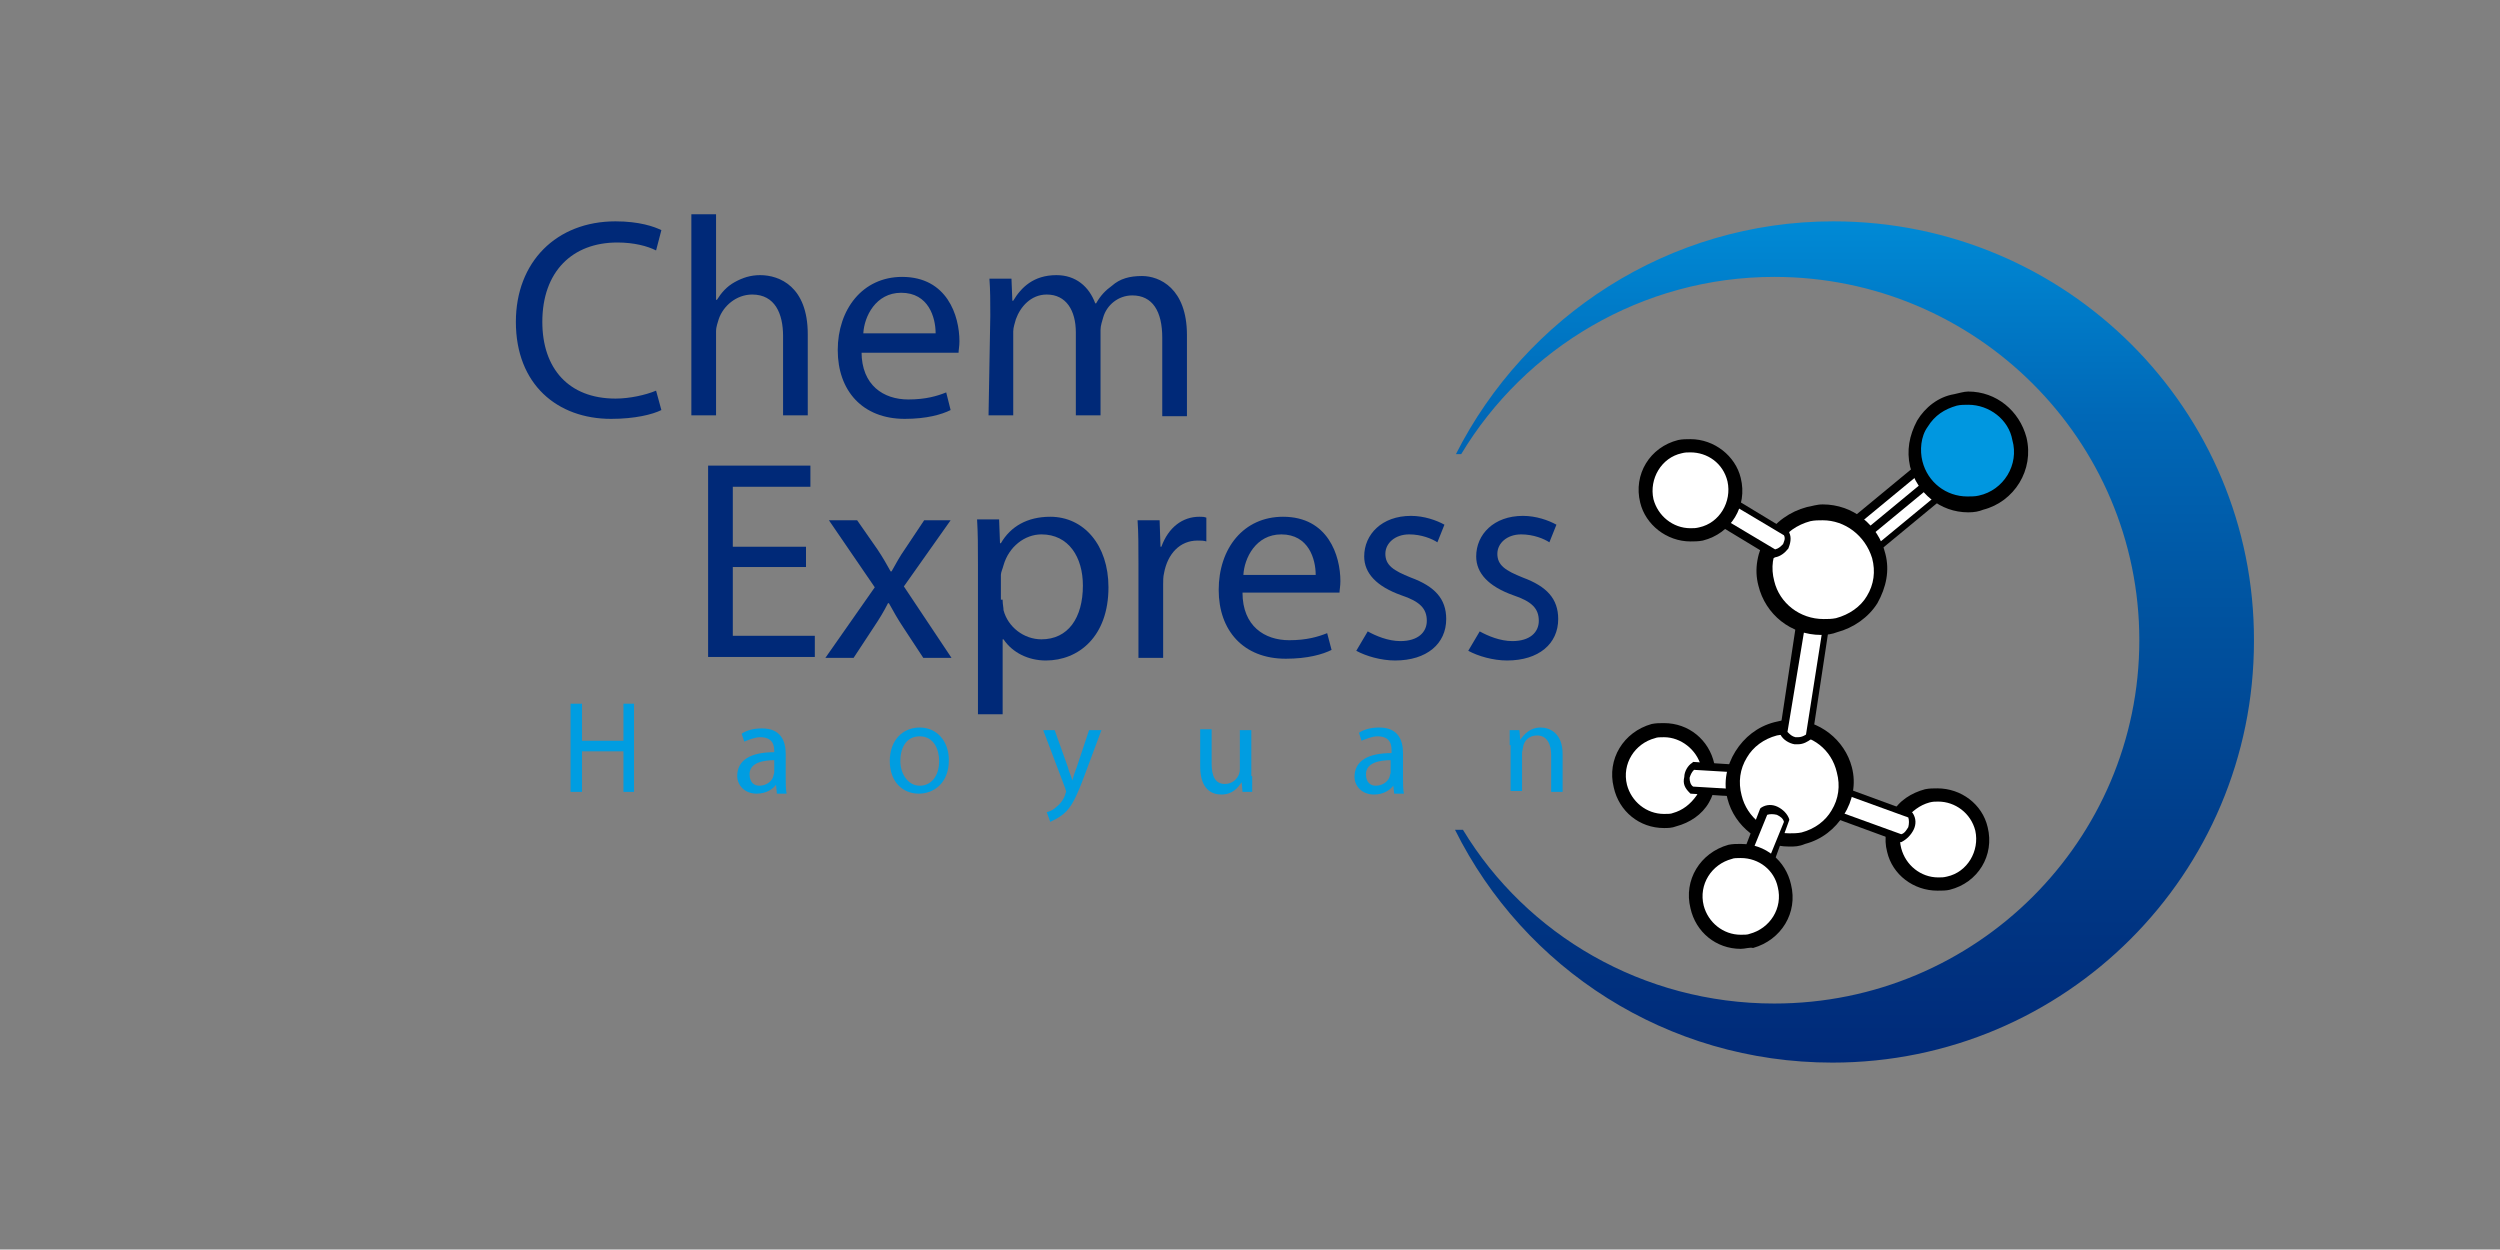 <?xml version="1.0" encoding="utf-8"?>
<!-- Generator: Adobe Illustrator 22.0.0, SVG Export Plug-In . SVG Version: 6.00 Build 0)  -->
<svg version="1.1" id="图层_1" xmlns="http://www.w3.org/2000/svg" xmlns:xlink="http://www.w3.org/1999/xlink" x="0px" y="0px"
	 viewBox="0 0 283.5 141.7" style="enable-background:new 0 0 283.5 141.7;" xml:space="preserve">
<rect x="0" y="0" width="283.5" height="141.7" fill="#808080" stroke="none"/>
<style type="text/css">
	.st0{fill:#002978;}
	.st1{fill:#009DE1;}
	.st2{fill:url(#SVGID_1_);}
	.st3{fill:#FFFFFF;}
	.st4{fill:#0097E0;}
</style>
<g>
	<path class="st0" d="M75,46.5c-1,0.5-3,1-5.7,1c-6.1,0-10.8-3.9-10.8-11c0-6.8,4.6-11.4,11.3-11.4c2.7,0,4.4,0.6,5.2,1l-0.6,2.3
		c-1-0.5-2.5-0.9-4.4-0.9c-5.1,0-8.5,3.3-8.5,9c0,5.3,3,8.7,8.3,8.7c1.6,0,3.4-0.4,4.6-0.9L75,46.5L75,46.5z"/>
	<path class="st0" d="M78.4,24.3h2.8v9.7h0.1c0.5-0.8,1.1-1.5,2-2c0.9-0.5,1.8-0.8,2.9-0.8c2.2,0,5.4,1.3,5.4,6.7v9.2h-2.8v-9
		c0-2.5-0.9-4.7-3.5-4.7c-1.8,0-3.3,1.3-3.8,2.8c-0.1,0.4-0.3,0.8-0.3,1.4v9.5h-2.8V24.3H78.4z"/>
	<path class="st0" d="M97.7,39.9c0,3.8,2.5,5.4,5.3,5.4c2,0,3.3-0.4,4.3-0.8l0.5,2c-1,0.5-2.7,1-5.2,1c-4.8,0-7.6-3.2-7.6-7.8
		s2.8-8.3,7.3-8.3c5.1,0,6.5,4.4,6.5,7.3c0,0.6-0.1,1-0.1,1.3h-11V39.9z M106.1,37.8c0-1.8-0.8-4.6-3.9-4.6c-2.9,0-4.2,2.7-4.3,4.6
		H106.1L106.1,37.8z"/>
	<path class="st0" d="M112.3,35.8c0-1.6,0-2.9-0.1-4.2h2.5l0.1,2.5h0.1c0.9-1.5,2.3-2.9,4.9-2.9c2.2,0,3.7,1.3,4.4,3.2h0.1
		c0.5-0.9,1.1-1.5,1.8-2c0.9-0.8,2-1.1,3.4-1.1c2,0,5.1,1.4,5.1,6.7v9.2h-2.8v-8.9c0-3-1.1-4.8-3.4-4.8c-1.6,0-2.9,1.1-3.3,2.5
		c-0.1,0.4-0.3,0.9-0.3,1.4v9.7h-2.8v-9.4c0-2.5-1.1-4.3-3.3-4.3c-1.8,0-3,1.4-3.5,2.8c-0.1,0.4-0.3,0.9-0.3,1.4v9.5h-2.8
		L112.3,35.8L112.3,35.8z"/>
	<polygon class="st0" points="91.4,64.3 83.1,64.3 83.1,72.1 92.4,72.1 92.4,74.5 80.3,74.5 80.3,52.8 91.9,52.8 91.9,55.2 
		83.1,55.2 83.1,62 91.4,62 	"/>
	<path class="st0" d="M97.2,59l2.3,3.3c0.6,0.9,1,1.6,1.5,2.5h0.1c0.5-0.9,1-1.8,1.5-2.5l2.2-3.3h3l-5.3,7.5l5.4,8.1h-3.2l-2.3-3.5
		c-0.6-0.9-1.1-1.8-1.6-2.7h-0.1c-0.5,1-1,1.8-1.6,2.7l-2.3,3.5h-3.2l5.6-8L94,59L97.2,59L97.2,59z"/>
	<path class="st0" d="M110.9,64c0-2,0-3.5-0.1-5.1h2.5l0.1,2.7h0.1c1.1-1.9,3-3,5.6-3c3.8,0,6.6,3.2,6.6,8c0,5.6-3.4,8.3-7.1,8.3
		c-2,0-3.8-0.9-4.8-2.4h-0.1V81h-2.8V64L110.9,64z M113.7,68.1c0,0.4,0.1,0.8,0.1,1.1c0.5,1.9,2.3,3.3,4.3,3.3c3,0,4.7-2.4,4.7-6.1
		c0-3.2-1.6-5.8-4.7-5.8c-1.9,0-3.7,1.4-4.3,3.5c-0.1,0.4-0.3,0.8-0.3,1.1v2.8H113.7z"/>
	<path class="st0" d="M129.1,63.8c0-1.8,0-3.4-0.1-4.8h2.5l0.1,3h0.1c0.8-2.2,2.4-3.4,4.3-3.4c0.4,0,0.5,0,0.8,0.1v2.7
		c-0.3-0.1-0.6-0.1-1-0.1c-2,0-3.4,1.5-3.8,3.7c-0.1,0.4-0.1,0.9-0.1,1.3v8.3h-2.8V63.8L129.1,63.8z"/>
	<path class="st0" d="M140.9,67.2c0,3.8,2.5,5.4,5.3,5.4c2,0,3.3-0.4,4.3-0.8l0.5,1.9c-1,0.5-2.7,1-5.2,1c-4.8,0-7.6-3.2-7.6-7.8
		c0-4.7,2.8-8.3,7.3-8.3c5.1,0,6.5,4.4,6.5,7.3c0,0.6-0.1,1-0.1,1.3L140.9,67.2L140.9,67.2z M149.2,65.2c0-1.8-0.8-4.6-3.9-4.6
		c-2.9,0-4.2,2.7-4.3,4.6H149.2L149.2,65.2z"/>
	<path class="st0" d="M155.1,71.6c0.9,0.5,2.3,1.1,3.7,1.1c2,0,3-1,3-2.3c0-1.4-0.8-2.2-2.9-2.9c-2.8-1-4.2-2.5-4.2-4.4
		c0-2.5,2-4.6,5.3-4.6c1.5,0,2.9,0.5,3.8,1l-0.8,2c-0.6-0.4-1.8-0.9-3.2-0.9c-1.6,0-2.7,1-2.7,2.2c0,1.3,0.9,1.9,2.9,2.7
		c2.7,1,4,2.4,4,4.7c0,2.8-2.2,4.7-5.8,4.7c-1.6,0-3.3-0.5-4.4-1.1L155.1,71.6L155.1,71.6z"/>
	<path class="st0" d="M167.8,71.6c0.9,0.5,2.3,1.1,3.7,1.1c2,0,3-1,3-2.3c0-1.4-0.8-2.2-2.9-2.9c-2.8-1-4.2-2.5-4.2-4.4
		c0-2.5,2-4.6,5.3-4.6c1.5,0,2.9,0.5,3.8,1l-0.8,2c-0.6-0.4-1.8-0.9-3.2-0.9c-1.6,0-2.7,1-2.7,2.2c0,1.3,0.9,1.9,2.9,2.7
		c2.7,1,4,2.4,4,4.7c0,2.8-2.2,4.7-5.8,4.7c-1.6,0-3.3-0.5-4.4-1.1L167.8,71.6L167.8,71.6z"/>
	<polygon class="st1" points="66,79.8 66,84 70.7,84 70.7,79.8 71.9,79.8 71.9,89.8 70.7,89.8 70.7,85.2 66,85.2 66,89.8 64.7,89.8 
		64.7,79.8 	"/>
	<path class="st1" d="M89.1,88.2c0,0.6,0,1.3,0.1,1.8h-1.1L88,89l0,0c-0.4,0.5-1.1,1-2.2,1c-1.4,0-2.2-1-2.2-2
		c0-1.8,1.5-2.7,4.2-2.7v-0.1c0-0.6-0.1-1.6-1.6-1.6c-0.6,0-1.3,0.3-1.8,0.5l-0.3-0.9c0.6-0.4,1.4-0.6,2.3-0.6
		c2.2,0,2.7,1.5,2.7,2.9L89.1,88.2L89.1,88.2z M87.9,86.2c-1.4,0-2.9,0.3-2.9,1.6c0,0.9,0.5,1.3,1.1,1.3c0.9,0,1.5-0.6,1.6-1.1
		c0-0.1,0.1-0.3,0.1-0.4V86.2L87.9,86.2z"/>
	<path class="st1" d="M107.6,86.2c0,2.7-1.8,3.8-3.4,3.8c-1.9,0-3.3-1.4-3.3-3.7c0-2.4,1.5-3.8,3.4-3.8
		C106.2,82.5,107.6,84,107.6,86.2L107.6,86.2z M102.1,86.3c0,1.5,0.9,2.8,2.2,2.8s2.2-1.1,2.2-2.8c0-1.3-0.6-2.8-2.2-2.8
		C102.7,83.5,102.1,84.9,102.1,86.3L102.1,86.3z"/>
	<path class="st1" d="M119.6,82.8l1.5,4.2c0.1,0.5,0.4,1,0.5,1.5l0,0c0.1-0.4,0.3-1,0.5-1.5l1.4-4.2h1.4l-1.9,5.1
		c-0.9,2.4-1.5,3.7-2.4,4.4c-0.6,0.5-1.3,0.8-1.5,0.9l-0.4-1.1c0.4-0.1,0.8-0.3,1.1-0.6c0.4-0.3,0.8-0.8,1-1.4
		c0-0.1,0.1-0.3,0.1-0.3s0-0.1-0.1-0.4l-2.5-6.6H119.6L119.6,82.8z"/>
	<path class="st1" d="M142,87.9c0,0.8,0,1.4,0,1.9h-1.1l-0.1-1.1l0,0c-0.4,0.6-1,1.4-2.3,1.4c-1.1,0-2.4-0.6-2.4-3.2v-4.2h1.3v3.9
		c0,1.4,0.4,2.3,1.5,2.3c0.9,0,1.4-0.6,1.6-1.1c0.1-0.3,0.1-0.4,0.1-0.6v-4.4h1.3v5.2H142z"/>
	<path class="st1" d="M159.1,88.2c0,0.6,0,1.3,0.1,1.8h-1.1l-0.1-0.9l0,0c-0.4,0.5-1.1,1-2.2,1c-1.4,0-2.2-1-2.2-2
		c0-1.8,1.5-2.7,4.2-2.7v-0.3c0-0.6-0.1-1.6-1.6-1.6c-0.6,0-1.3,0.3-1.8,0.5l-0.3-0.9c0.6-0.4,1.4-0.6,2.3-0.6
		c2.2,0,2.7,1.5,2.7,2.9L159.1,88.2L159.1,88.2z M157.8,86.2c-1.4,0-2.9,0.3-2.9,1.6c0,0.9,0.5,1.3,1.1,1.3c0.9,0,1.5-0.6,1.6-1.1
		c0-0.1,0.1-0.3,0.1-0.4V86.2L157.8,86.2z"/>
	<path class="st1" d="M171.2,84.7c0-0.8,0-1.4,0-1.9h1.1l0.1,1.1l0,0c0.4-0.6,1.1-1.4,2.3-1.4c1,0,2.5,0.6,2.5,3v4.3h-1.3v-4.2
		c0-1.1-0.4-2.2-1.6-2.2c-0.9,0-1.5,0.6-1.6,1.4c0,0.1-0.1,0.4-0.1,0.6v4.3h-1.3v-5.2H171.2z"/>
	
		<linearGradient id="SVGID_1_" gradientUnits="userSpaceOnUse" x1="606.197" y1="2194.964" x2="717.935" y2="2194.964" gradientTransform="matrix(0 1 1 0 -1984.502 -596.134)">
		<stop  offset="0" style="stop-color:#00A0E9"/>
		<stop  offset="5.650000e-03" style="stop-color:#00A0E9"/>
		<stop  offset="0.333" style="stop-color:#0068B7"/>
		<stop  offset="0.521" style="stop-color:#0054A1"/>
		<stop  offset="0.839" style="stop-color:#003583"/>
		<stop  offset="1" style="stop-color:#002978"/>
	</linearGradient>
	<path class="st2" d="M207.9,25.1c-18.7,0-34.9,10.8-42.8,26.4h0.6c7.2-12,20.5-20.1,35.5-20.1c22.9,0,41.4,18.5,41.4,41.2
		s-18.5,41.2-41.4,41.2c-14.9,0-28.1-7.8-35.3-19.7h-0.9c7.8,15.7,24,26.4,42.8,26.4c26.4,0,47.8-21.4,47.8-47.8
		C255.7,46.5,234.4,25.1,207.9,25.1L207.9,25.1z"/>
	<g>
		<path class="st3" d="M224.6,93.9c0.6,2.7-1,5.4-3.7,6.1c-2.7,0.6-5.4-1-6.1-3.7c-0.6-2.7,1-5.4,3.7-6.1S224,91.2,224.6,93.9
			L224.6,93.9z"/>
	</g>
	<g>
		<path d="M219.7,101c-2.7,0-5.1-1.8-5.7-4.4c-0.4-1.5-0.1-3,0.6-4.4s2.2-2.3,3.7-2.7c0.5-0.1,0.9-0.1,1.4-0.1
			c2.7,0,5.1,1.8,5.7,4.4c0.8,3.2-1.1,6.3-4.3,7.1C220.7,101,220.2,101,219.7,101z M219.8,90.9c-0.4,0-0.6,0-1,0.1
			c-1.1,0.3-2,1-2.7,1.9c-0.6,1-0.8,2.2-0.5,3.3c0.5,1.9,2.2,3.3,4.2,3.3c0.4,0,0.6,0,1-0.1c2.3-0.5,3.7-2.9,3.2-5.2
			C223.5,92.2,221.7,90.9,219.8,90.9z"/>
	</g>
	<g>
		<path class="st3" d="M193.6,86.8c0.6,2.8-1,5.6-3.8,6.2c-2.8,0.6-5.6-1-6.2-3.8c-0.6-2.8,1-5.6,3.8-6.2
			C190.2,82.4,193,84,193.6,86.8L193.6,86.8z"/>
	</g>
	<g>
		<path d="M188.7,93.9c-2.8,0-5.1-1.9-5.7-4.6c-0.8-3.2,1.1-6.3,4.3-7.2c0.5-0.1,0.9-0.1,1.4-0.1c2.8,0,5.1,1.9,5.7,4.6
			c0.4,1.5,0.1,3.2-0.6,4.4c-0.8,1.4-2.2,2.3-3.7,2.7C189.6,93.9,189.1,93.9,188.7,93.9z M188.7,83.6c-0.4,0-0.8,0-1,0.1
			c-2.3,0.6-3.8,2.9-3.2,5.3c0.5,1.9,2.2,3.3,4.2,3.3c0.4,0,0.8,0,1-0.1c1.1-0.3,2-1,2.7-2c0.6-1,0.8-2.2,0.5-3.3
			C192.4,85,190.6,83.6,188.7,83.6z"/>
	</g>
	<g>
		<path class="st3" d="M207,92l8.5,3c0.5-0.1,0.9-0.5,1.1-1.1c0.3-0.5,0.1-1.1-0.1-1.5l-8.5-3L207,92L207,92z"/>
	</g>
	<g>
		<path d="M215.5,95.5l-9-3.3l1.3-3.4l9,3.3l0.1,0.1c0.4,0.6,0.4,1.3,0.1,1.9c-0.3,0.6-0.8,1.1-1.4,1.4H215.5z M207.6,91.7l8,2.9
			c0.4-0.1,0.6-0.5,0.8-0.8c0.1-0.4,0.1-0.8,0-1.1l-8-2.9L207.6,91.7z"/>
	</g>
	<g>
		<path class="st3" d="M199.2,87.3l-7.2-0.5c-0.4,0.3-0.8,0.8-0.8,1.3c0,0.5,0.1,1,0.5,1.4L199,90L199.2,87.3L199.2,87.3z"/>
	</g>
	<g>
		<path d="M199.5,90.5l-7.8-0.5l-0.1-0.1c-0.5-0.5-0.8-1-0.6-1.8c0-0.6,0.4-1.3,0.9-1.6l0.1-0.1l7.8,0.5L199.5,90.5z M192,89.2
			l6.7,0.4l0.1-1.9l-6.7-0.4c-0.3,0.3-0.4,0.6-0.5,0.9C191.6,88.6,191.7,89,192,89.2z"/>
	</g>
	<g>
		<path class="st3" d="M209.1,87.3c0.9,3.4-1.3,7-4.7,7.7c-3.4,0.9-7-1.3-7.7-4.7c-0.9-3.4,1.3-7,4.7-7.7
			C204.8,81.7,208.3,83.9,209.1,87.3L209.1,87.3z"/>
	</g>
	<g>
		<path d="M202.9,96c-3.3,0-6.2-2.3-7-5.4c-0.5-1.9-0.1-3.8,0.9-5.4s2.5-2.8,4.4-3.3c0.5-0.1,1.1-0.3,1.8-0.3c3.3,0,6.2,2.3,7,5.4
			c0.5,1.9,0.1,3.8-0.9,5.4s-2.5,2.8-4.4,3.3C204,96,203.5,96,202.9,96z M202.9,83.3c-0.5,0-0.9,0-1.4,0.1c-1.5,0.4-2.7,1.3-3.4,2.5
			c-0.8,1.3-1,2.8-0.6,4.3c0.6,2.5,2.9,4.3,5.4,4.3c0.5,0,0.9,0,1.4-0.1c1.5-0.4,2.7-1.3,3.4-2.5c0.8-1.3,1-2.8,0.6-4.3
			C207.7,85,205.5,83.3,202.9,83.3z"/>
	</g>
	<g>
		<path class="st3" d="M204.3,70.4L202.4,83c0.3,0.5,0.8,0.8,1.3,0.9c0.5,0.1,1.1-0.1,1.5-0.5l1.9-12.7L204.3,70.4L204.3,70.4z"/>
	</g>
	<g>
		<path d="M203.9,84.4L203.9,84.4c-0.1,0-0.3,0-0.4,0c-0.6-0.1-1.3-0.5-1.6-1.1l-0.1-0.1l2-13.2l3.7,0.5l-2,13.2l-0.1,0.1
			C205,84.1,204.5,84.4,203.9,84.4z M202.7,83c0.3,0.3,0.5,0.5,0.9,0.6c0.1,0,0.1,0,0.3,0l0,0c0.3,0,0.6-0.1,0.9-0.3l1.9-12.1
			l-2-0.3L202.7,83z"/>
	</g>
	<g>
		<polygon class="st3" points="209.7,59.7 211,61.3 219.4,54.2 218.3,52.7 		"/>
	</g>
	<g>
		<path d="M210.8,61.8l-1.8-2.2l9.2-7.6l1.8,2.2L210.8,61.8z M210.2,59.9l0.8,0.9l8-6.6l-0.8-0.9L210.2,59.9z"/>
	</g>
	<g>
		<polygon class="st3" points="211,61.3 212.1,62.8 220.7,55.6 219.4,54.2 		"/>
	</g>
	<g>
		<path d="M212.1,63.3l-1.8-2.2l9.2-7.6l1.8,2.2L212.1,63.3z M211.5,61.3l0.8,0.9l8-6.6l-0.8-0.9L211.5,61.3z"/>
	</g>
	<g>
		<path class="st3" d="M212.9,63.1c0.9,3.5-1.3,7-4.8,7.8c-3.5,0.9-7-1.3-7.8-4.8c-0.9-3.5,1.3-7,4.8-7.8
			C208.6,57.5,212.1,59.6,212.9,63.1L212.9,63.1z"/>
	</g>
	<g>
		<path d="M206.5,72c-3.4,0-6.3-2.3-7.1-5.6c-0.5-1.9-0.1-3.8,0.9-5.6c1-1.6,2.7-2.8,4.6-3.3c0.6-0.1,1.1-0.3,1.8-0.3
			c3.4,0,6.3,2.3,7.1,5.6c0.5,1.9,0.1,3.8-0.9,5.6c-1,1.6-2.7,2.8-4.6,3.3C207.8,71.9,207.2,72,206.5,72z M206.7,59
			c-0.5,0-0.9,0-1.4,0.1c-1.5,0.4-2.8,1.3-3.5,2.5c-0.8,1.3-1,2.8-0.6,4.3c0.6,2.5,2.9,4.3,5.6,4.3c0.5,0,0.9,0,1.4-0.1
			c1.5-0.4,2.8-1.3,3.5-2.5c0.8-1.3,1-2.8,0.6-4.3C211.5,60.7,209.2,59,206.7,59z"/>
	</g>
	<g>
		<path class="st4" d="M229.2,49.7c0.8,3.3-1.1,6.5-4.4,7.3c-3.3,0.8-6.6-1.1-7.3-4.4s1.1-6.5,4.4-7.3
			C225,44.6,228.3,46.6,229.2,49.7L229.2,49.7z"/>
	</g>
	<g>
		<path d="M223.2,58.1c-3.2,0-5.8-2.2-6.6-5.2c-0.4-1.8-0.1-3.5,0.8-5.2c0.9-1.5,2.4-2.7,4.2-3c0.5-0.1,1.1-0.3,1.6-0.3
			c3.2,0,5.8,2.2,6.6,5.2c0.9,3.7-1.4,7.3-4.9,8.2C224.4,58,223.9,58.1,223.2,58.1z M223.2,45.9c-0.4,0-0.9,0-1.3,0.1
			c-1.4,0.4-2.5,1.1-3.3,2.4c-0.8,1.1-0.9,2.7-0.6,3.9c0.6,2.4,2.7,4,5.1,4c0.4,0,0.9,0,1.3-0.1c2.8-0.6,4.6-3.5,3.8-6.3
			C227.8,47.6,225.6,45.9,223.2,45.9z"/>
	</g>
	<g>
		<path class="st3" d="M200.2,99.1l2.4-5.9c-0.1-0.5-0.5-0.9-1-1.1c-0.5-0.3-1.1-0.1-1.5,0.1l-2.4,5.9L200.2,99.1L200.2,99.1z"/>
	</g>
	<g>
		<path d="M200.5,99.6l-3.4-1.4l2.5-6.5l0.1-0.1c0.6-0.4,1.3-0.4,1.9-0.1c0.6,0.3,1.1,0.8,1.3,1.4V93L200.5,99.6z M198.2,97.8
			l1.9,0.8l2.2-5.4c-0.1-0.4-0.4-0.6-0.8-0.8c-0.4-0.1-0.8-0.1-1.1,0L198.2,97.8z"/>
	</g>
	<g>
		<path class="st3" d="M202.4,100.3c0.6,2.8-1,5.6-3.8,6.2c-2.8,0.6-5.6-1-6.2-3.8c-0.6-2.8,1-5.6,3.8-6.2
			C199,95.9,201.7,97.7,202.4,100.3L202.4,100.3z"/>
	</g>
	<g>
		<path d="M197.4,107.6c-2.8,0-5.1-1.9-5.7-4.6c-0.8-3.2,1.1-6.3,4.3-7.2c0.5-0.1,0.9-0.1,1.4-0.1c2.8,0,5.1,1.9,5.7,4.6
			c0.8,3.2-1.1,6.3-4.3,7.2C198.4,107.4,197.9,107.6,197.4,107.6z M197.4,97.3c-0.4,0-0.8,0-1,0.1c-2.3,0.6-3.8,2.9-3.2,5.3
			c0.5,1.9,2.2,3.3,4.2,3.3c0.4,0,0.8,0,1-0.1c2.3-0.6,3.8-2.9,3.2-5.3C201.2,98.7,199.5,97.3,197.4,97.3z"/>
	</g>
	<g>
		<path class="st3" d="M190.7,56.6l10.4,6.3c0.5-0.1,1-0.4,1.3-0.8c0.3-0.5,0.4-1,0.1-1.5l-10.4-6.3L190.7,56.6L190.7,56.6z"/>
	</g>
	<g>
		<path d="M201.1,63.3l-10.9-6.6l1.8-3l10.9,6.6v0.1c0.3,0.6,0.1,1.3-0.1,1.8c-0.4,0.5-0.9,0.9-1.5,1L201.1,63.3z M191.4,56.4
			l9.9,5.9c0.4-0.1,0.6-0.3,0.9-0.6c0.1-0.3,0.3-0.6,0.1-1l-9.9-5.9L191.4,56.4z"/>
	</g>
	<g>
		<path class="st3" d="M196.7,54.3c0.6,2.8-1,5.4-3.7,6.2c-2.8,0.6-5.4-1-6.2-3.7c-0.6-2.8,1-5.4,3.7-6.2
			C193.3,49.9,195.9,51.5,196.7,54.3L196.7,54.3z"/>
	</g>
	<g>
		<path d="M191.7,61.4c-2.7,0-5.1-1.9-5.7-4.4c-0.8-3.2,1.1-6.3,4.3-7.1c0.5-0.1,0.9-0.1,1.4-0.1c2.7,0,5.1,1.9,5.7,4.4
			c0.8,3.2-1.1,6.3-4.3,7.1C192.6,61.4,192.1,61.4,191.7,61.4z M191.7,51.3c-0.4,0-0.6,0-1,0.1c-2.3,0.5-3.7,2.9-3.2,5.2
			c0.5,1.9,2.2,3.3,4.2,3.3c0.4,0,0.6,0,1-0.1c2.3-0.5,3.7-2.9,3.2-5.2C195.4,52.5,193.6,51.3,191.7,51.3z"/>
	</g>
</g>
</svg>
